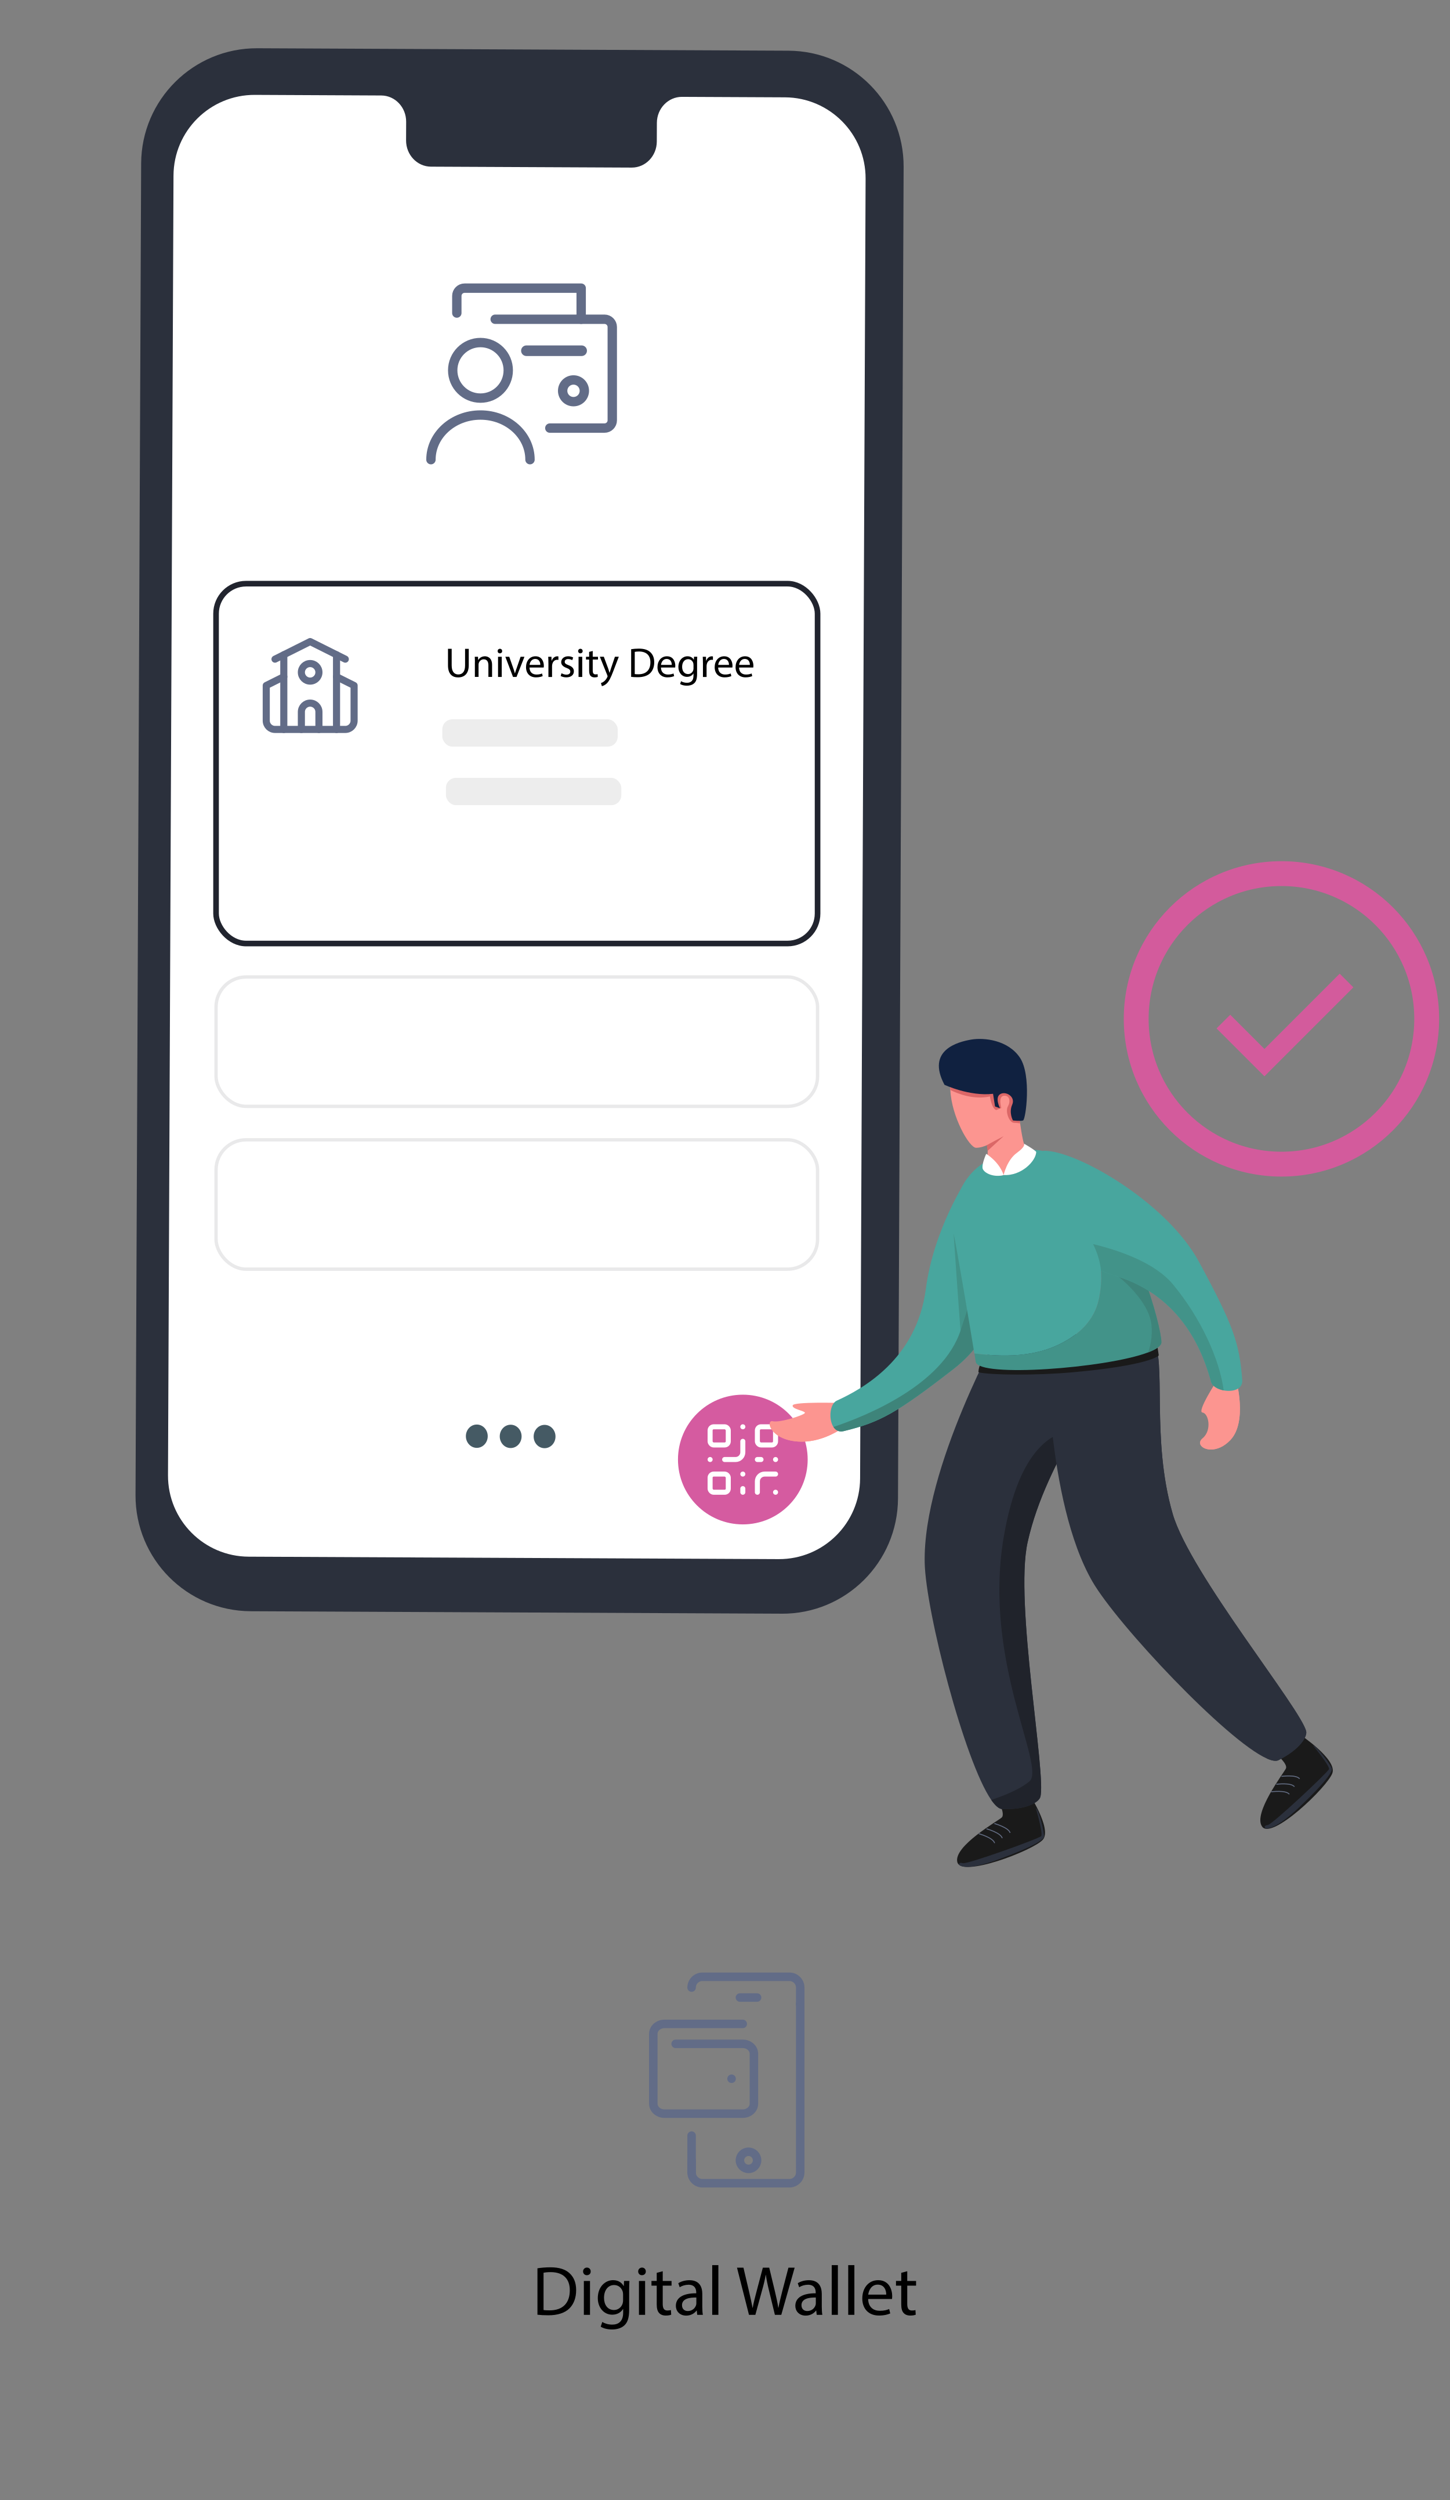 <?xml version="1.0" encoding="UTF-8"?><svg id="Lager_1" xmlns="http://www.w3.org/2000/svg" viewBox="0 0 580 1000"><rect x="0" y="0" width="580" height="1000" fill="#808080" stroke="none"/><g><g><g><g><circle cx="299.4" cy="864.06" r="3.43" fill="none" stroke="#626c87" stroke-linecap="round" stroke-linejoin="round" stroke-width="3.4"/><line x1="302.83" y1="798.95" x2="295.97" y2="798.95" fill="none" stroke="#626c87" stroke-linecap="round" stroke-linejoin="round" stroke-width="3.4"/></g><line x1="276.64" y1="854.17" x2="276.64" y2="868.91" fill="none" stroke="#626c87" stroke-linecap="round" stroke-linejoin="round" stroke-width="3.4"/><path d="M320.09,801.58v-6.62c0-2.37-1.94-4.31-4.31-4.31h-34.83c-2.37,0-4.31,1.94-4.31,4.31v-.1" fill="none" stroke="#626c87" stroke-linecap="round" stroke-linejoin="round" stroke-width="3.4"/><path d="M276.64,864.06v4.85c0,2.37,1.94,4.31,4.31,4.31h34.83c2.37,0,4.31-1.94,4.31-4.31v-67.34" fill="none" stroke="#626c87" stroke-linecap="round" stroke-linejoin="round" stroke-width="3.4"/></g><path d="M292.62,831.43h.02" fill="none" stroke="#626c87" stroke-linecap="round" stroke-linejoin="round" stroke-width="3.4"/><path d="M270.26,817.47h26.84c2.47,0,4.47,1.79,4.47,3.99v19.94c0,2.2-2,3.99-4.47,3.99h-31.31c-2.47,0-4.47-1.79-4.47-3.99v-27.91c0-2.2,2-3.99,4.47-3.99h31.31" fill="none" stroke="#626c87" stroke-linecap="round" stroke-linejoin="round" stroke-width="3.4"/></g><g><path d="M214.98,907.24c1.48-.22,3.25-.39,5.18-.39,3.5,0,5.99,.81,7.64,2.35,1.68,1.54,2.66,3.72,2.66,6.78s-.95,5.6-2.72,7.34c-1.76,1.76-4.68,2.72-8.34,2.72-1.74,0-3.19-.08-4.42-.22v-18.56Zm2.44,16.69c.62,.11,1.51,.14,2.46,.14,5.21,0,8.04-2.91,8.04-8.01,.03-4.45-2.49-7.28-7.64-7.28-1.26,0-2.21,.11-2.86,.25v14.9Z"/><path d="M236.28,908.5c.03,.84-.59,1.51-1.57,1.51-.87,0-1.48-.67-1.48-1.51s.64-1.54,1.54-1.54,1.51,.67,1.51,1.54Zm-2.74,17.36v-13.55h2.46v13.55h-2.46Z"/><path d="M251.77,912.31c-.06,.98-.11,2.07-.11,3.72v7.87c0,3.11-.62,5.01-1.93,6.19-1.32,1.23-3.22,1.62-4.93,1.62s-3.42-.39-4.51-1.12l.62-1.88c.9,.56,2.3,1.06,3.98,1.06,2.52,0,4.37-1.32,4.37-4.73v-1.51h-.06c-.76,1.26-2.21,2.27-4.31,2.27-3.36,0-5.77-2.86-5.77-6.61,0-4.59,3-7.2,6.1-7.2,2.35,0,3.64,1.23,4.23,2.35h.06l.11-2.04h2.16Zm-2.55,5.35c0-.42-.03-.78-.14-1.12-.45-1.43-1.65-2.6-3.44-2.6-2.35,0-4.03,1.99-4.03,5.12,0,2.66,1.34,4.87,4,4.87,1.51,0,2.88-.95,3.42-2.52,.14-.42,.2-.9,.2-1.32v-2.44Z"/><path d="M258.32,908.5c.03,.84-.59,1.51-1.57,1.51-.87,0-1.48-.67-1.48-1.51s.64-1.54,1.54-1.54,1.51,.67,1.51,1.54Zm-2.74,17.36v-13.55h2.46v13.55h-2.46Z"/><path d="M265.09,908.42v3.89h3.53v1.88h-3.53v7.31c0,1.68,.48,2.63,1.85,2.63,.64,0,1.12-.08,1.43-.17l.11,1.85c-.48,.2-1.23,.34-2.18,.34-1.15,0-2.07-.36-2.66-1.04-.7-.73-.95-1.93-.95-3.53v-7.39h-2.1v-1.88h2.1v-3.25l2.41-.64Z"/><path d="M278.9,925.86l-.2-1.71h-.08c-.76,1.06-2.21,2.02-4.14,2.02-2.74,0-4.14-1.93-4.14-3.89,0-3.28,2.91-5.07,8.15-5.04v-.28c0-1.12-.31-3.14-3.08-3.14-1.26,0-2.58,.39-3.53,1.01l-.56-1.62c1.12-.73,2.74-1.2,4.45-1.2,4.14,0,5.15,2.83,5.15,5.54v5.07c0,1.18,.06,2.32,.22,3.25h-2.24Zm-.36-6.92c-2.69-.06-5.74,.42-5.74,3.05,0,1.6,1.06,2.35,2.32,2.35,1.76,0,2.88-1.12,3.28-2.27,.08-.25,.14-.53,.14-.78v-2.35Z"/><path d="M284.89,905.98h2.46v19.88h-2.46v-19.88Z"/><path d="M299.59,925.86l-4.79-18.87h2.58l2.24,9.55c.56,2.35,1.06,4.7,1.4,6.52h.06c.31-1.88,.9-4.12,1.54-6.55l2.52-9.52h2.55l2.3,9.58c.53,2.24,1.04,4.48,1.32,6.47h.06c.39-2.07,.92-4.17,1.51-6.52l2.49-9.52h2.49l-5.35,18.87h-2.55l-2.38-9.83c-.59-2.41-.98-4.26-1.23-6.16h-.06c-.34,1.88-.76,3.72-1.46,6.16l-2.69,9.83h-2.55Z"/><path d="M326.69,925.86l-.2-1.71h-.08c-.76,1.06-2.21,2.02-4.14,2.02-2.74,0-4.14-1.93-4.14-3.89,0-3.28,2.91-5.07,8.15-5.04v-.28c0-1.12-.31-3.14-3.08-3.14-1.26,0-2.58,.39-3.53,1.01l-.56-1.62c1.12-.73,2.74-1.2,4.45-1.2,4.14,0,5.15,2.83,5.15,5.54v5.07c0,1.18,.06,2.32,.22,3.25h-2.24Zm-.36-6.92c-2.69-.06-5.74,.42-5.74,3.05,0,1.6,1.06,2.35,2.32,2.35,1.76,0,2.88-1.12,3.28-2.27,.08-.25,.14-.53,.14-.78v-2.35Z"/><path d="M332.69,905.98h2.46v19.88h-2.46v-19.88Z"/><path d="M339.29,905.98h2.46v19.88h-2.46v-19.88Z"/><path d="M347.27,919.54c.06,3.33,2.18,4.7,4.65,4.7,1.76,0,2.83-.31,3.75-.7l.42,1.76c-.87,.39-2.35,.84-4.51,.84-4.17,0-6.66-2.74-6.66-6.83s2.41-7.31,6.36-7.31c4.42,0,5.6,3.89,5.6,6.38,0,.5-.06,.9-.08,1.15h-9.52Zm7.22-1.76c.03-1.57-.64-4-3.42-4-2.49,0-3.58,2.3-3.78,4h7.2Z"/><path d="M362.9,908.42v3.89h3.53v1.88h-3.53v7.31c0,1.68,.48,2.63,1.85,2.63,.64,0,1.12-.08,1.43-.17l.11,1.85c-.48,.2-1.23,.34-2.18,.34-1.15,0-2.07-.36-2.66-1.04-.7-.73-.95-1.93-.95-3.53v-7.39h-2.1v-1.88h2.1v-3.25l2.41-.64Z"/></g></g><g><circle cx="512.58" cy="407.52" r="58.1" fill="none" stroke="#d35b9c" stroke-miterlimit="10" stroke-width="9.94"/><path d="M486.62,411.34l5.47-5.47,13.68,13.68,30.11-30.11,5.47,5.47-35.58,35.58-19.16-19.16Z" fill="#d35b9c"/></g><g><g><path d="M312.71,645.42l-212.44-.98c-25.55-.12-46.17-20.92-46.06-46.47l2.25-532.59c.11-25.56,20.92-46.2,46.49-46.08l212.44,.98c25.55,.12,46.17,20.92,46.06,46.47l-2.25,532.6c-.11,25.56-20.92,46.2-46.49,46.08Z" fill="#2b303c"/><path d="M313.98,38.93l-41.19-.19c-5.52-.02-10.02,4.64-10.04,10.41l-.03,7.47c-.02,5.77-4.52,10.44-10.04,10.41l-80.29-.37c-5.52-.02-9.98-4.73-9.96-10.5l.03-7.47c.02-5.77-4.43-10.48-9.96-10.5l-14.49-.07-36.05-.17c-17.9-.08-32.48,14.37-32.56,32.27l-2.2,519.85c-.08,17.9,14.37,32.47,32.26,32.55l212.02,.98c17.9,.08,32.48-14.37,32.56-32.27l2.2-519.85c.07-17.89-14.37-32.46-32.26-32.55Z" fill="#fff"/></g><path d="M195.09,574.46c-.01,2.58-1.98,4.65-4.39,4.64-2.42-.01-4.36-2.11-4.35-4.69,.01-2.58,1.98-4.66,4.39-4.64,2.42,.01,4.37,2.11,4.35,4.69Z" fill="#455a64"/><path d="M208.64,574.53c-.01,2.58-1.98,4.65-4.39,4.64-2.42-.01-4.36-2.11-4.35-4.69,.01-2.58,1.98-4.65,4.39-4.64,2.42,.01,4.36,2.11,4.35,4.69Z" fill="#455a64"/><path d="M222.2,574.59c-.01,2.58-1.98,4.66-4.39,4.64-2.42-.01-4.37-2.11-4.35-4.69,.01-2.58,1.98-4.65,4.39-4.64,2.42,.01,4.37,2.11,4.35,4.69Z" fill="#455a64"/><g><g><path d="M192.19,159.23c-6.14,0-11.11-4.98-11.11-11.11,0-6.14,4.98-11.11,11.11-11.11,6.14,0,11.11,4.98,11.11,11.11,0,6.14-4.98,11.11-11.11,11.11" fill="none" stroke="#626c87" stroke-linecap="round" stroke-linejoin="round" stroke-width="3.75"/><path d="M172.38,183.85c0-9.86,8.87-17.85,19.81-17.85,10.94,0,19.81,7.99,19.81,17.85" fill="none" stroke="#626c87" stroke-linecap="round" stroke-linejoin="round" stroke-width="3.75"/></g><g><path d="M182.73,125.21v-6.85c0-1.72,1.39-3.11,3.11-3.11h46.63v12.44h9.33c1.72,0,3.11,1.39,3.11,3.11v37.31c0,1.72-1.39,3.11-3.11,3.11h-21.87" fill="none" stroke="#626c87" stroke-linecap="round" stroke-linejoin="round" stroke-width="3.75"/><line x1="232.47" y1="127.69" x2="198.07" y2="127.69" fill="none" stroke="#626c87" stroke-linecap="round" stroke-linejoin="round" stroke-width="3.75"/><circle cx="229.4" cy="156.31" r="4.34" fill="none" stroke="#626c87" stroke-linecap="round" stroke-linejoin="round" stroke-width="3.75"/></g><line x1="232.66" y1="140.28" x2="210.56" y2="140.28" fill="none" stroke="#626c87" stroke-linecap="round" stroke-linejoin="round" stroke-width="4.23"/></g><rect x="176.93" y="287.7" width="70.15" height="10.93" rx="4" ry="4" fill="#ededed"/><rect x="178.37" y="311.12" width="70.15" height="10.93" rx="4" ry="4" fill="#ededed"/><g><path d="M180.67,259.51v6.66c0,2.52,1.12,3.59,2.62,3.59,1.67,0,2.74-1.1,2.74-3.59v-6.66h1.47v6.56c0,3.46-1.82,4.87-4.26,4.87-2.3,0-4.04-1.32-4.04-4.81v-6.63h1.47Z"/><path d="M189.97,264.87c0-.83-.02-1.52-.07-2.19h1.3l.08,1.33h.03c.4-.77,1.34-1.52,2.67-1.52,1.12,0,2.85,.67,2.85,3.44v4.82h-1.47v-4.66c0-1.3-.48-2.39-1.87-2.39-.97,0-1.72,.68-1.97,1.5-.07,.18-.1,.43-.1,.68v4.86h-1.47v-5.89Z"/><path d="M200.86,260.41c.02,.5-.35,.9-.93,.9-.52,0-.88-.4-.88-.9s.38-.92,.92-.92,.9,.4,.9,.92Zm-1.64,10.35v-8.08h1.47v8.08h-1.47Z"/><path d="M203.7,262.68l1.59,4.54c.27,.73,.48,1.4,.65,2.07h.05c.18-.67,.42-1.34,.68-2.07l1.57-4.54h1.54l-3.17,8.08h-1.4l-3.07-8.08h1.57Z"/><path d="M211.81,266.99c.03,1.99,1.3,2.8,2.77,2.8,1.05,0,1.69-.18,2.24-.42l.25,1.05c-.52,.23-1.4,.5-2.69,.5-2.49,0-3.97-1.64-3.97-4.07s1.44-4.36,3.79-4.36c2.64,0,3.34,2.32,3.34,3.81,0,.3-.03,.53-.05,.68h-5.68Zm4.31-1.05c.02-.93-.38-2.39-2.04-2.39-1.49,0-2.14,1.37-2.25,2.39h4.29Z"/><path d="M219.36,265.2c0-.95-.02-1.77-.07-2.52h1.29l.05,1.59h.07c.37-1.09,1.25-1.77,2.24-1.77,.17,0,.28,.02,.42,.05v1.39c-.15-.03-.3-.05-.5-.05-1.03,0-1.77,.79-1.97,1.89-.03,.2-.07,.43-.07,.68v4.31h-1.45v-5.56Z"/><path d="M224.61,269.26c.43,.28,1.2,.58,1.94,.58,1.07,0,1.57-.53,1.57-1.2,0-.7-.42-1.08-1.5-1.49-1.45-.52-2.14-1.32-2.14-2.29,0-1.3,1.05-2.37,2.79-2.37,.82,0,1.54,.23,1.99,.5l-.37,1.07c-.32-.2-.9-.47-1.65-.47-.87,0-1.35,.5-1.35,1.1,0,.67,.48,.97,1.54,1.37,1.4,.53,2.12,1.24,2.12,2.44,0,1.42-1.1,2.42-3.02,2.42-.88,0-1.7-.22-2.27-.55l.37-1.12Z"/><path d="M233.06,260.41c.02,.5-.35,.9-.93,.9-.52,0-.88-.4-.88-.9s.38-.92,.92-.92,.9,.4,.9,.92Zm-1.64,10.35v-8.08h1.47v8.08h-1.47Z"/><path d="M237.09,260.36v2.32h2.1v1.12h-2.1v4.36c0,1,.28,1.57,1.1,1.57,.38,0,.67-.05,.85-.1l.07,1.1c-.28,.12-.73,.2-1.3,.2-.68,0-1.24-.22-1.59-.62-.42-.43-.57-1.15-.57-2.1v-4.41h-1.25v-1.12h1.25v-1.94l1.44-.38Z"/><path d="M241.53,262.68l1.77,4.77c.18,.53,.38,1.17,.52,1.65h.03c.15-.48,.32-1.1,.52-1.69l1.6-4.74h1.55l-2.2,5.76c-1.05,2.77-1.77,4.19-2.77,5.06-.72,.63-1.44,.88-1.8,.95l-.37-1.24c.37-.12,.85-.35,1.29-.72,.4-.32,.9-.88,1.24-1.64,.07-.15,.12-.27,.12-.35s-.03-.2-.1-.38l-2.99-7.44h1.6Z"/><path d="M252.45,259.66c.88-.13,1.94-.23,3.09-.23,2.09,0,3.57,.48,4.56,1.4,1,.92,1.59,2.22,1.59,4.04s-.57,3.34-1.62,4.37c-1.05,1.05-2.79,1.62-4.97,1.62-1.04,0-1.9-.05-2.64-.13v-11.07Zm1.45,9.95c.37,.07,.9,.08,1.47,.08,3.1,0,4.79-1.74,4.79-4.77,.02-2.65-1.49-4.34-4.56-4.34-.75,0-1.32,.07-1.7,.15v8.88Z"/><path d="M264.39,266.99c.03,1.99,1.3,2.8,2.77,2.8,1.05,0,1.69-.18,2.24-.42l.25,1.05c-.52,.23-1.4,.5-2.69,.5-2.49,0-3.97-1.64-3.97-4.07s1.44-4.36,3.79-4.36c2.64,0,3.34,2.32,3.34,3.81,0,.3-.03,.53-.05,.68h-5.68Zm4.31-1.05c.02-.93-.38-2.39-2.04-2.39-1.49,0-2.14,1.37-2.25,2.39h4.29Z"/><path d="M278.9,262.68c-.03,.58-.07,1.24-.07,2.22v4.69c0,1.85-.37,2.99-1.15,3.69-.78,.73-1.92,.97-2.94,.97s-2.04-.23-2.69-.67l.37-1.12c.53,.33,1.37,.63,2.37,.63,1.5,0,2.6-.78,2.6-2.82v-.9h-.03c-.45,.75-1.32,1.35-2.57,1.35-2,0-3.44-1.7-3.44-3.94,0-2.74,1.79-4.29,3.64-4.29,1.4,0,2.17,.73,2.52,1.4h.03l.07-1.22h1.29Zm-1.52,3.19c0-.25-.02-.47-.08-.67-.27-.85-.99-1.55-2.05-1.55-1.4,0-2.4,1.19-2.4,3.05,0,1.59,.8,2.91,2.39,2.91,.9,0,1.72-.57,2.04-1.5,.08-.25,.12-.53,.12-.78v-1.45Z"/><path d="M281.17,265.2c0-.95-.02-1.77-.07-2.52h1.29l.05,1.59h.07c.37-1.09,1.25-1.77,2.24-1.77,.17,0,.28,.02,.42,.05v1.39c-.15-.03-.3-.05-.5-.05-1.03,0-1.77,.79-1.97,1.89-.03,.2-.07,.43-.07,.68v4.31h-1.45v-5.56Z"/><path d="M287.27,266.99c.03,1.99,1.3,2.8,2.77,2.8,1.05,0,1.69-.18,2.24-.42l.25,1.05c-.52,.23-1.4,.5-2.69,.5-2.49,0-3.97-1.64-3.97-4.07s1.44-4.36,3.79-4.36c2.64,0,3.34,2.32,3.34,3.81,0,.3-.03,.53-.05,.68h-5.68Zm4.31-1.05c.02-.93-.38-2.39-2.04-2.39-1.49,0-2.14,1.37-2.25,2.39h4.29Z"/><path d="M295.63,266.99c.03,1.99,1.3,2.8,2.77,2.8,1.05,0,1.69-.18,2.24-.42l.25,1.05c-.52,.23-1.4,.5-2.69,.5-2.49,0-3.97-1.64-3.97-4.07s1.44-4.36,3.79-4.36c2.64,0,3.34,2.32,3.34,3.81,0,.3-.03,.53-.05,.68h-5.68Zm4.31-1.05c.02-.93-.38-2.39-2.04-2.39-1.49,0-2.14,1.37-2.25,2.39h4.29Z"/></g><rect x="86.42" y="233.45" width="240.61" height="143.93" rx="12" ry="12" fill="none" stroke="#21242e" stroke-miterlimit="10" stroke-width="2.25"/><rect x="86.42" y="390.76" width="240.61" height="51.74" rx="12" ry="12" fill="none" opacity=".1" stroke="#21242e" stroke-miterlimit="10" stroke-width="1.35"/><rect x="86.42" y="455.89" width="240.61" height="51.74" rx="12" ry="12" fill="none" opacity=".1" stroke="#21242e" stroke-miterlimit="10" stroke-width="1.35"/><g><path d="M110,263.64l14.06-7.03,14.06,7.03m-3.51,7.03l7.03,3.51v14.06c0,1.94-1.57,3.51-3.51,3.51h-28.12c-1.94,0-3.51-1.57-3.51-3.51v-14.06l7.03-3.51" fill="none" stroke="#626c87" stroke-linecap="round" stroke-linejoin="round" stroke-width="2.84"/><path d="M127.57,291.76v-7.03c0-1.94-1.57-3.51-3.51-3.51h0c-1.94,0-3.51,1.57-3.51,3.51v7.03m14.06-29.87v29.87m-21.09-29.87v29.87" fill="none" stroke="#626c87" stroke-linecap="round" stroke-linejoin="round" stroke-width="2.84"/><circle cx="124.06" cy="268.91" r="3.51" fill="none" stroke="#626c87" stroke-linecap="round" stroke-linejoin="round" stroke-width="2.84"/></g><g><circle cx="297.13" cy="583.77" r="25.94" fill="#d55ba0"/><g><rect x="284.04" y="570.67" width="7.27" height="7.27" rx="1.45" ry="1.45" fill="none" stroke="#fff" stroke-linecap="round" stroke-linejoin="round" stroke-width="2.01"/><rect x="302.95" y="570.67" width="7.27" height="7.27" rx="1.45" ry="1.45" fill="none" stroke="#fff" stroke-linecap="round" stroke-linejoin="round" stroke-width="2.01"/><rect x="284.04" y="589.58" width="7.27" height="7.27" rx="1.45" ry="1.45" fill="none" stroke="#fff" stroke-linecap="round" stroke-linejoin="round" stroke-width="2.01"/><path d="M310.22,589.58h-4.36c-1.61,0-2.91,1.3-2.91,2.91v4.36" fill="none" stroke="#fff" stroke-linecap="round" stroke-linejoin="round" stroke-width="2.01"/><path d="M310.22,596.85h0" fill="none" stroke="#fff" stroke-linecap="round" stroke-linejoin="round" stroke-width="2.01"/><path d="M297.13,576.49v4.36c0,1.61-1.3,2.91-2.91,2.91h-4.36" fill="none" stroke="#fff" stroke-linecap="round" stroke-linejoin="round" stroke-width="2.01"/><path d="M284.04,583.76h.01" fill="none" stroke="#fff" stroke-linecap="round" stroke-linejoin="round" stroke-width="2.01"/><path d="M297.13,570.67h.01" fill="none" stroke="#fff" stroke-linecap="round" stroke-linejoin="round" stroke-width="2.01"/><path d="M297.13,589.58h0" fill="none" stroke="#fff" stroke-linecap="round" stroke-linejoin="round" stroke-width="2.01"/><path d="M302.95,583.76h1.45" fill="none" stroke="#fff" stroke-linecap="round" stroke-linejoin="round" stroke-width="2.01"/><path d="M310.22,583.76h0" fill="none" stroke="#fff" stroke-linecap="round" stroke-linejoin="round" stroke-width="2.01"/><path d="M297.13,596.85v-1.45" fill="none" stroke="#fff" stroke-linecap="round" stroke-linejoin="round" stroke-width="2.01"/></g></g></g><g><g><path d="M410.99,716.43s10.1,15.12,6.08,19.46c-4.03,4.33-32.58,15.26-34.15,8.87-1.57-6.39,16.34-16.5,17.77-17.81s-1.22-6.54-1.22-6.54c0,0,7.61-5.18,11.52-3.98Z" fill="#1a1a1a"/><path d="M411.03,616.89c-5.33,24.09,7.68,93.39,5.07,101.93-.56,1.84-5.07,5.06-15.2,4.75-1.31-.04-2.79-1.35-4.38-3.63-10.69-15.4-26.2-75.38-26.64-94.82-.85-37.99,31.02-94.65,31.02-94.65,0,0,33.56-13.27,36.8,21.21,.41,4.35-3.26,11.39-8.11,20.47-6.34,11.88-14.69,27.27-18.56,44.74Z" fill="#2b303c"/><path d="M416.1,718.82c-.56,1.84-5.07,5.06-15.2,4.75-1.31-.04-2.79-1.35-4.38-3.63,4.41-1.55,10.89-3.92,15.17-7.37,7.02-5.66-18.64-47.66-10.24-97.57,6.31-37.47,21.14-42.61,28.15-42.85-6.34,11.88-14.69,27.27-18.56,44.74-5.33,24.09,7.68,93.39,5.07,101.93Z" fill="#20232b"/><path d="M519.8,693.65s15.17,10.03,13.14,15.58c-2.03,5.56-24.12,26.69-28.05,21.41-3.93-5.28,8.67-21.54,9.48-23.31,.81-1.76-3.66-5.56-3.66-5.56,0,0,5.01-7.72,9.08-8.13Z" fill="#1a1a1a"/><path d="M511.43,704.01c-1.03,.52-2.64,.25-4.71-.67-16.12-7.17-59.88-53.66-69.77-70.8-9.31-16.14-13.87-39.99-16.11-60.12v-34.19l26.75-1.78,13.59-.9c5.65,8.36-.9,39.68,7.92,70.01,6.89,23.69,51.57,78.23,53.38,86.98,.39,1.88-2.01,6.87-11.05,11.46Z" fill="#2b303c"/><path d="M511.43,704.01c-1.03,.52-2.64,.25-4.71-.67,1.49-1.36,3.33-2.94,5.48-4.87,9.08-8.13-32.67-52.03-48.85-82.12-12.3-22.85-15.11-61.88-15.76-79.9l13.59-.9c5.65,8.36-.9,39.68,7.92,70.01,6.89,23.69,51.57,78.23,53.38,86.98,.39,1.88-2.01,6.87-11.05,11.46Z" fill="#2b303c"/><path d="M393.61,545.37s-1.48-.8-1.92,3.25c5.12,1.05,22.66,1.24,37.23-.06,30.55-2.73,34.25-6.55,34.25-6.55l-.97-6.45-68.6,9.81Z" fill="#1a1a1a" stroke="#1a1a1a" stroke-linecap="round" stroke-linejoin="round" stroke-width=".64"/><path d="M340.14,568.81s-.47,.43-1.32,1.08c-2.94,2.25-10.49,7.21-19.42,6.69-8.49-.5-11.6-5.05-11.52-7.13,.03-.74,.47-1.18,1.22-1,2.85,.68,13.01-2.57,12.87-3.39-.14-.82-5.42-1.49-4.88-2.98,.54-1.49,18.97-.95,18.97-.95l4.07,7.67Z" fill="#fc9590"/><path d="M338.99,567.18s-.08,1.28-.17,2.72c-2.94,2.25-10.49,7.21-19.42,6.69-8.49-.5-11.6-5.05-11.52-7.13,2.08,1.36,5.68,2.38,11.92,1.98,15.42-.99,19.18-4.25,19.18-4.25Z" fill="#fc9590"/><path d="M397.85,525.13c-2.51,7.11-7.34,15.37-16.53,22.49-22.53,17.45-29.23,21.26-43.86,24.79-1.86,.45-3.22-.32-4.09-1.67-2.01-3.09-1.47-9.23,1.32-10.51,10.22-4.67,31.97-16.51,35.64-44.66,3.16-24.23,16.52-44.19,16.52-44.19l13.61,36.97s.72,7.37-2.62,16.78Z" fill="#48a69e"/><path d="M381.46,493.53s2.12,31.73,3.03,42.04c.91,10.3,5.25,2.71,5.25,2.71l-3.43-43.76-4.86-.99Z" fill="#429389"/><path d="M397.85,525.13c-2.51,7.11-7.34,15.37-16.53,22.49-22.53,17.45-29.23,21.26-43.86,24.79-1.86,.45-3.22-.32-4.09-1.67,13.01-4.35,43.76-16.75,50.9-38.7l9.12-28.03,4.46,21.12Z" fill="#3e847a"/><path d="M464.56,536.88c0,1.41-1.99,2.77-5.32,4.04-16.84,6.38-67.97,10.14-68.94,3.79-.12-.79-.31-1.96-.54-3.4,13.82,1.74,27.94,1.43,39.93-7.18,5.75-4.16,9.27-9.59,10.23-16.62,1.6-8.95-.64-16.94-1.92-25.58-.64-4.48-2.56-8.63-3.84-13.43-.64-3.2-2.88-6.07-4.8-8.63-1.84-2.54-3.73-4.89-5.58-7.25,15.04,7.42,26.3,28.57,33.14,46.54,5,13.14,7.63,24.58,7.63,27.71Z" fill="#429389"/><path d="M464.56,536.88c0,1.41-1.99,2.77-5.32,4.04,1.01-2.85,1.73-6.46,1.38-10.7-.91-10.94-15.65-22.03-17.62-22.64l12.15,.71s.73,.35,1.78,.88c5,13.14,7.63,24.58,7.63,27.71Z" fill="#3e847a"/><path d="M429.68,534.14c5.75-4.16,9.27-9.59,10.23-16.62,1.6-8.95-.64-16.94-1.92-25.58-.64-4.48-2.56-8.63-3.84-13.43-.64-3.2-2.88-6.07-4.8-8.63-1.83-2.54-3.73-4.89-5.58-7.25-3.99-1.97-8.25-2.97-12.76-2.69-33.92,2.14-29.56,33.59-29.56,33.59,.61,1.91,6.27,35.37,8.29,47.79,13.82,1.74,27.94,1.43,39.93-7.18Z" fill="#48a69e"/><path d="M492.2,575.91c-5.33,5.68-11.47,4.07-12.14,1.59-.2-.72,.07-1.51,.94-2.22,3.88-3.16,2.44-10.03,0-10.3-2.44-.27,5.96-13.1,5.96-13.1h7.5s4.61,16.71-2.26,24.03Z" fill="#fc9590"/><path d="M492.2,575.91c-5.33,5.68-11.47,4.07-12.14,1.59,.95-.27,7.4-3.77,10.29-9.67,2.01-4.1,1.76-11.58,1.4-15.94h2.7s4.61,16.71-2.26,24.03Z" fill="#fc9590"/><path d="M489.48,556.11c-2.4-.46-4.57-1.69-5.03-3.4-2.95-10.85-11.09-34.23-38.27-42.44-16.23-4.9-19.96-11.45-20.73-15.01-.34-1.57-.1-2.55-.1-2.55l-8.07-32.44c13.03-.43,49.45,20.63,62.29,44.38,13.55,25.07,16.22,32.3,17.32,47.31,.28,3.79-3.84,4.83-7.43,4.15Z" fill="#48a69e"/><path d="M411.69,463.33c-2.27,1.26-6.37,5.59-10.24,6.65-3.16,.86-6.29-1.2-7.22-2.76,1.43-6.88,.63-9.13,.63-9.13l.48-.3c-1.52,.72-3.25,1.29-4.92,1.29-2.7,0-9.82-12.47-10.28-23.11-.12-2.55,.16-4.99,.96-7.14,1.35-3.61,4.22-6.36,9.32-7.32,9.01-1.7,13.4,2.49,15.52,8.04,2.77,7.25,1.67,16.83,1.94,18.58,.05,.34,.11,.74,.17,1.18,.51,3.56,1.44,9.99,3.64,14.01Z" fill="#fc9590"/><path d="M408.05,449.32c-.8-.13-1.69-.24-2.44-.24-1.9,0-3.64-4.48-2.43-6.61,1.21-2.13,.51-4.56-1.74-4.18-2.25,.38-.92,4.86-.92,4.86l-1.98,.83s-1.67,0-2.57-5.43c-6.59,1.41-12.91-1.12-15.85-2.59-.12-2.55,.16-4.99,.96-7.14l18.37-1.78,6.48,2.5c2.77,7.25,1.67,16.83,1.94,18.58,.05,.34,.11,.74,.17,1.18Z" fill="#db6767"/><path d="M401.45,469.98s1.31-5.98,5.24-8.83,2.85-3.76,2.85-3.76c0,0,4.47,2.54,4.95,3.35-.14,3.66-5.94,9.66-13.03,9.23Z" fill="#fff"/><path d="M394.49,461.5s5.17,3.09,6.96,8.49c-3.84,1-7.63-.63-8.38-2.53-.47-1.9,1.42-5.96,1.42-5.96Z" fill="#fff"/><path d="M377.78,433.88s9.97,4.7,19.44,3.61l.79,5.06,2,.72s-2.16-4.16,0-5.6c2.16-1.45,6.31,.9,4.87,4.16s.3,6.32,.3,6.32c0,0,2.95,.36,4.04,0s3.46-18.07-1.25-25.11c-4.71-7.05-14.28-8.13-19.52-7.23-5.24,.9-18.07,4.16-10.66,18.07Z" fill="#102140"/><path d="M414.32,723.08s3.02,10.31,2.14,11.32-29.55,11.32-31.31,10.81-1.51,.63-1.51,.63c0,0,1.76,3.02,16.1-2.26,14.34-5.28,17.61-7.8,17.86-8.93s-1.89-10.56-3.27-11.57Z" fill="#2b303c"/><path d="M525.14,698.05s6.86,8.27,6.45,9.54-22.64,22.11-24.45,22.35c-1.82,.24-1.14,1.18-1.14,1.18,0,0,2.81,2.07,13.88-8.46,11.06-10.54,13.07-14.14,12.85-15.28s-5.92-8.95-7.59-9.32Z" fill="#2b303c"/><path d="M397.75,729.35s5.78,1.61,6.29,3.75" fill="none" stroke="#646e85" stroke-miterlimit="10" stroke-width=".37"/><path d="M394.6,731.46s5.78,1.61,6.29,3.75" fill="none" stroke="#646e85" stroke-miterlimit="10" stroke-width=".37"/><path d="M391.55,733.43s5.78,1.61,6.29,3.75" fill="none" stroke="#646e85" stroke-miterlimit="10" stroke-width=".37"/><path d="M512.58,710.49s5.94-.79,7.25,.98" fill="none" stroke="#646e85" stroke-miterlimit="10" stroke-width=".37"/><path d="M510.52,713.66s5.94-.79,7.25,.98" fill="none" stroke="#646e85" stroke-miterlimit="10" stroke-width=".37"/><path d="M508.48,716.67s5.94-.79,7.25,.98" fill="none" stroke="#646e85" stroke-miterlimit="10" stroke-width=".37"/></g><path d="M469.27,513.81c-7.11-8.61-20.96-13.53-32.04-16.22,1.64,3.29,2.83,6.99,3.18,10.69,1.72,.69,3.63,1.36,5.76,2,27.18,8.21,35.32,31.59,38.27,42.44,.46,1.7,2.63,2.93,5.03,3.4-1.66-12.63-9.22-29.01-20.2-42.3Z" fill="#429389"/><path d="M401.45,454.44s-6.66,3.47-6.68,3.61c-.05,.78,.3,2.22,.3,2.22l6.37-5.83Z" fill="#db6767"/></g></svg>